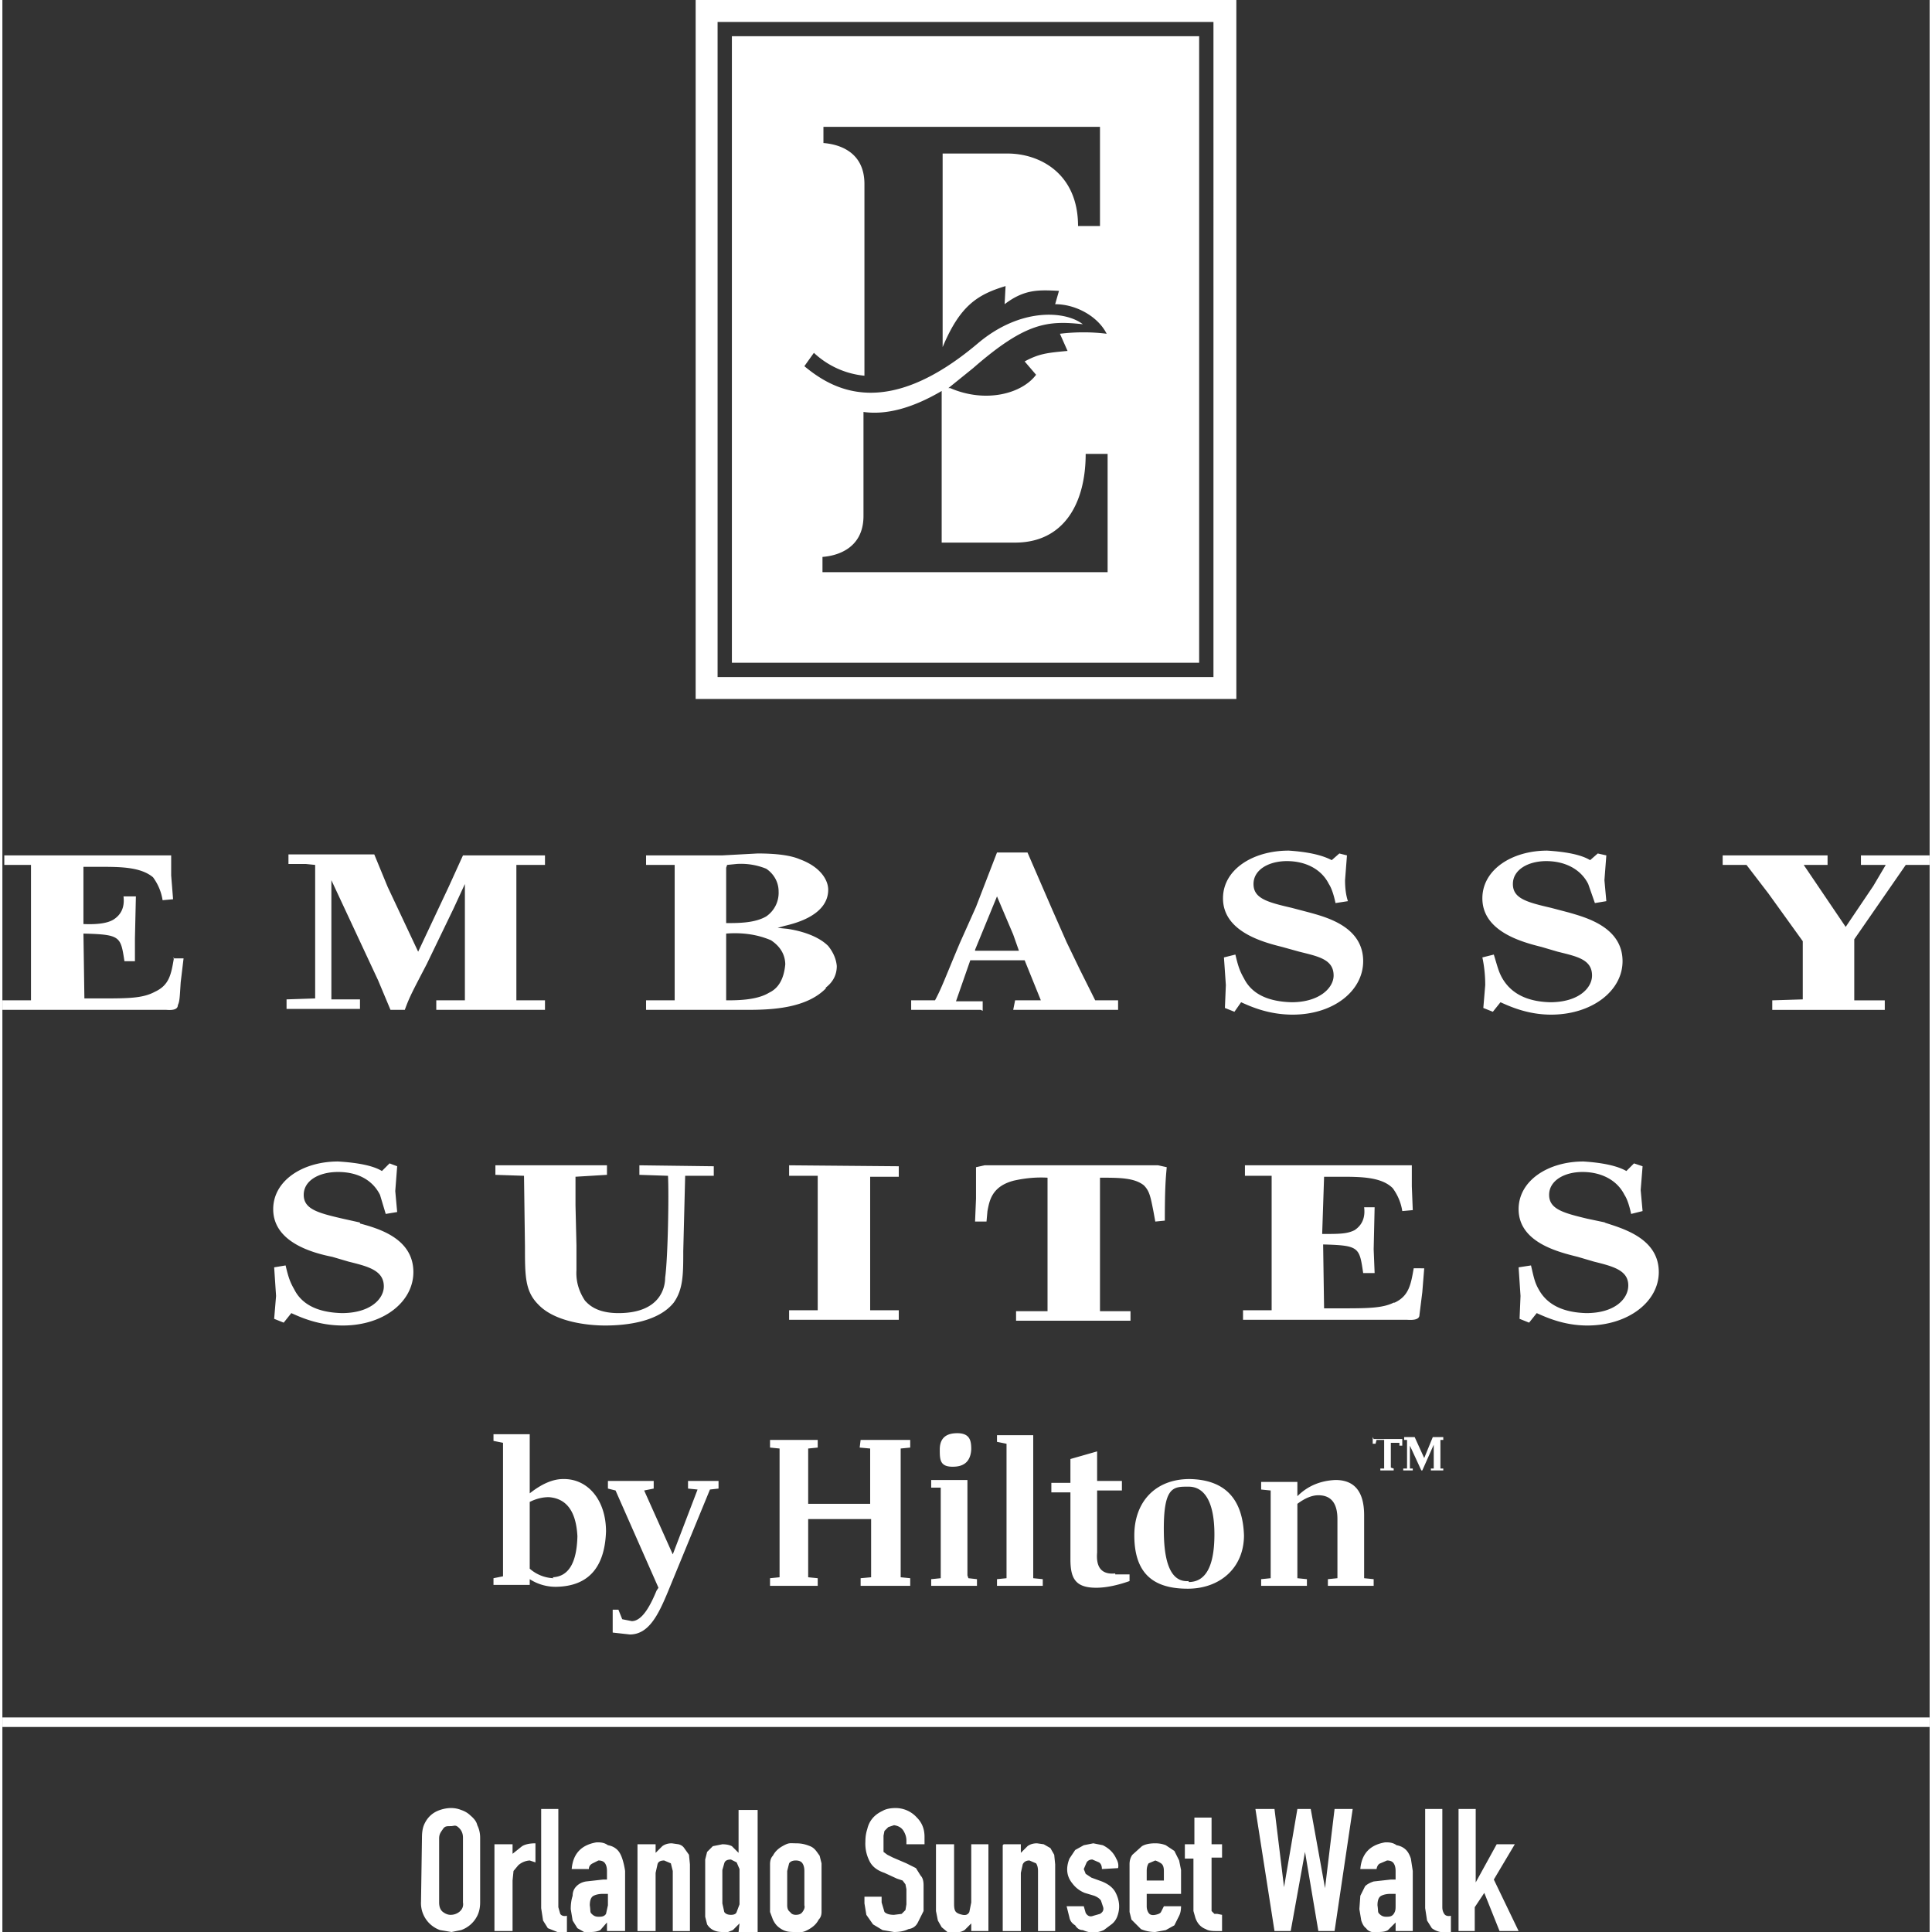 <?xml version="1.0" encoding="UTF-8"?>
<svg xmlns="http://www.w3.org/2000/svg" role="img" viewBox="0 0 202.1 202.6" width="203" height="203">
  <rect x="0" y="0" width="202.1" height="202.6" fill="#333333" stroke="none"/>
  <title>Embassy Suites by Hilton Orlando Sunset Walk</title>
  <path fill="none" stroke="#fff" stroke-miterlimit="10" d="M0 180.6h202.1"></path>
  <path fill="#fff" d="M44 192.7q0-.8.2-1.3.5-1.2 1.7-1.6t2.2 0q.6.2 1 .6.6.5.7 1 .3.6.3 1.3v6.8q0 .8-.3 1.4a3 3 0 0 1-1.7 1.5l-1 .2-1.2-.2a3 3 0 0 1-2-3zm1.8 6.8q0 .7.4 1t.8.3q.5 0 .9-.3.5-.4.4-1v-6.8q0-.6-.4-1c-.4-.4-.5-.2-.9-.2s-.6 0-.8.3-.4.5-.4 1zm5.8-6.1h1.9v1l1-.8q.5-.3 1.4-.3v2l-.6-.2a2 2 0 0 0-1.2.5l-.5.6-.1 1v5.3h-1.9zm4.9-3.7h1.8V200l.2.7q.2.3.7.2v1.7h-1l-1-.4-.5-.8-.2-1.3zm6.9 11.9-.7.8q-.4.2-1 .2H61l-.7-.4-.5-.8-.2-1.2q0-.8.2-1.4 0-.6.4-1t1-.5l1.8-.2h.4v-.9q0-.5-.2-.8t-.7-.3l-.6.3q-.4.2-.4.6h-1.8q.2-2.4 2.6-2.8h.2q.6 0 1 .3.6.1 1 .5.3.3.5.9t.3 1.3v6.3h-1.9zm0-3H63q-.6 0-1 .2t-.4 1c.1.7 0 .7.2.9s.4.3.7.3.6 0 .8-.3l.2-.9v-1.2zm3.2-5.2h1.9v.9l.7-.7q.4-.3 1-.3l.7.1q.4.1.6.4l.5.7.1 1v7h-1.8v-6.3l-.2-.8-.7-.3q-.6 0-.7.4l-.2.9v6.1h-1.9zm10.7 8.3-.4.4-.3.3-.5.2h-.6q-1.1 0-1.6-.8l-.2-.8v-6l.2-.8.6-.6 1-.2q.6 0 1 .2l.7.7v-4.5h2v12.8h-2zm-1.8-2.1.2.9q.2.3.7.3t.6-.3l.3-.8V196l-.3-.7-.6-.3q-.6 0-.7.4l-.2.7zm5-3.1v-1q0-.6.3-.9.3-.6 1-1c.7-.4.8-.3 1.4-.3s1 .1 1.5.3.7.6 1 1l.2.8v5.1q0 .5-.3.8-.3.6-1 1c-.7.4-.8.3-1.4.3s-1 0-1.5-.3-.7-.6-.9-1l-.3-.8zm1.8 3.3q0 .5.3.7.2.3.6.3.5 0 .7-.3.3-.4.2-.7v-3.6q0-.5-.2-.8t-.7-.3-.7.3l-.2.8zm14.4-6.4h-1.9v-.4q0-.5-.3-1t-1-.6l-.6.2-.4.4-.1.5v1.7l.4.3.6.3 1.4.6 1 .5.5.8q.3.3.3 1v2.7l-.6 1.2q-.3.6-1 .7-.6.3-1.5.3l-1.2-.2-1-.6-.7-1-.2-1.2v-.7h1.8v.6l.3 1q.3.3 1 .3l.8-.1.4-.4.1-.6v-1.6l-.1-.5-.3-.4-.6-.2-1.3-.6q-1.2-.4-1.6-1.3a4 4 0 0 1-.4-2q0-.7.2-1.3.3-1.3 1.6-1.9.5-.3 1.4-.3a3 3 0 0 1 2.2 1q.8.8.8 2zm6.7 9.1h-1.8v-.8l-.7.7q-.5.3-1 .2h-.8l-.6-.5-.4-.7-.2-1v-7h1.9v6.3q0 .6.2.8t.7.3.7-.3l.2-1v-6.1h1.8zm1.6-9.1h1.8v.9l.7-.7q.4-.3 1-.3l.7.1.7.4.4.7.1 1v7h-1.8v-6.3q0-.5-.2-.8l-.7-.3q-.5 0-.7.4l-.2.9v6.1h-1.9v-9zm10.3 2.6q0-.5-.3-.7l-.7-.3q-.4 0-.6.3l-.3.7.2.5.6.4 1.1.4q1 .4 1.4 1.1.7 1.3.2 2.6-.2.5-.6.8l-.8.6q-1.1.5-2.2 0-.5 0-.8-.5-.5-.3-.6-.8l-.3-1.2h1.8l.2.7q.3.5.8.3l.7-.2q.5-.3.3-.8l-.2-.6q-.2-.3-.7-.5l-1-.3a3 3 0 0 1-1.3-1q-.9-1.1-.3-2.6l.6-.9.9-.5 1-.2 1 .2q1 .5 1.4 1.4.3.5.2 1zm4.7 2.7v1.2q0 .4.2.7t.7.2.6-.3l.3-.6h1.8q0 .6-.2 1l-.5 1-.9.5-1.1.2q-.8 0-1.5-.3l-1-1-.2-.8v-5q0-.6.3-1l1-.9q.5-.3 1.4-.3.6 0 1.1.2l.9.6.5 1 .2 1v2.5H120zm0-1.5h1.8v-1q0-.6-.3-.8t-.6-.3l-.7.3q-.2.3-.2.8zm5-6.6h1.8v2.8h1.1v1.4h-1.1v5.6l.3.3h.3l.5.1v1.7h-.7q-.7 0-1-.2-.8-.3-1.1-1.2l-.2-.7v-5.5h-.9v-1.5h1zm14.7 11.9H138l-1.4-8.3-1.5 8.3h-1.7l-2-12.8h2l1 8.2 1.4-8.2h1.4l1.5 8.3 1-8.3h1.9zm6.4-.9-.8.8q-.3.2-1 .2h-.7q-.4-.1-.6-.4-.3-.2-.5-.8l-.2-1.2.1-1.4.5-1q.3-.3.9-.5l1.8-.2h.5v-.9q0-.5-.2-.8t-.7-.3l-.7.3q-.3.1-.4.6h-1.7q.2-2.4 2.6-2.8h.2q.6 0 1 .3.6.1 1 .5.3.3.5.9l.2 1.3v6.3h-1.8zm0-3h-.5q-.6 0-1 .2t-.4 1c.1.7 0 .7.2.9s.4.3.7.3.6 0 .8-.3.2-.5.2-.9zm3.1-8.9h1.8V200q0 .4.2.7t.7.2v1.7h-1.1q-.5-.1-.9-.4l-.5-.8-.2-1.3zm3.5 0h1.8v7.7l2.2-4h1.9l-2.2 3.7 2.6 5.4h-2l-1.6-4-1 1.5v2.5h-1.7zM72.7 0v73.3h56.7V0zM127 71H75V2.3h52zm-1.5-67.2h-49v65.7h49zM85.1 37a9 9 0 0 0 5.3 2.4V19.3c0-3.6-3-4.2-4.3-4.3v-1.7h29v10.4h-2.3c0-5.5-4-7.6-7.4-7.6h-6.8v20.3c1.8-4.3 3.6-5.5 6.6-6.4l-.1 1.9c2.1-1.6 3.6-1.5 5.7-1.4l-.4 1.4c2.2 0 4.5 1.3 5.4 3.1q-2.4-.3-4.9 0l.8 1.8c-2.2.2-3 .3-4.5 1.1l1.2 1.4c-1.5 2-5.3 3-9 1.4h-.2l2.6-2.1c5.5-4.8 7.8-5 11.5-4.6-1.8-1.4-6.5-1.8-11 2-9.7 8.2-15.3 4.8-18.2 2.4zm31 23H86v-1.6c1.4-.1 4.3-.8 4.3-4.3V43.2q3.6.5 8.2-2.2v15.9h7.7c5.1 0 7.4-4.1 7.4-9.3h2.3V60zm-98.2 40.5H19l-.3 2.5c-.1 1.5-.1 2-.3 2.4q0 .6-1.2.5H0v-1h3V90.7H.2v-1h17.5v2.1l.2 2.5-1.1.1q-.2-1.3-1-2.4c-1.3-1.1-3.5-1.1-5.6-1.1H8.5v6q2.3.1 3.2-.5 1.2-.8 1-2.4H14l-.1 4.4v2.4h-1.1c-.4-2.6-.4-2.8-4.3-2.9l.1 6.8h1.6c3 0 4.5 0 5.8-.7 1.5-.7 1.7-1.8 2-3.6zm39 5.4v-1h-3V90.7h3v-1h-8.6L46.8 93l-3.2 6.8-3.2-6.8-1.4-3.4h-9v1h1.8l1 .1v14l-3 .1v1h7.7v-1h-3V92.3l4.9 10.5 1.3 3.1h1.5c.5-1.4.9-2.1 2.3-4.8l2.8-5.8 1.2-2.6v12.2h-3v1zm29.5-2.3c-2.1 2.2-5.9 2.3-8.4 2.3H67.5v-1h3V90.7h-3v-1h8l3.7-.2q3 0 4.4.6c2.2.8 3 2.2 3 3.2 0 2.8-3.8 3.6-4.6 3.8l-.7.2 1 .1c.7.1 3 .5 4.3 1.8q.8 1 .9 2.1 0 1.4-1.2 2.3zM75.9 91v5.8c1.3 0 3 0 4.2-.7a3 3 0 0 0 1.3-2.6c0-1.2-.7-2-1.3-2.4a7 7 0 0 0-3.1-.5l-1 .1zm6.2 10.2q0-1.6-1.5-2.6-2.1-.9-4.7-.7v7c1.1 0 3.2 0 4.5-.8q1.5-.7 1.7-3zm20.5 4.7h-7.3v-1h2.5c.7-1.3 1-2.2 2.6-6l1.7-3.8 2.2-5.7h3.2l2.6 6 1.5 3.4 1.4 2.9 1.6 3.2h2.4v1h-11l.2-1h2.7l-1.7-4.2h-5.7L100 105h2.8v1zm-.6-6.2h4.6L106 98l-1.7-4-2.3 5.6zm40.7 1.1c0-3.6-3.8-4.6-5.6-5.1l-1.9-.5c-2.6-.6-4-1-4-2.5s1.6-2.4 3.5-2.4 3.6.8 4.4 2.4q.4.6.7 2l1.3-.2q-.3-.9-.3-2.2l.2-2.6-.8-.2-.8.7q-1.5-.8-4.5-1c-3.8 0-6.9 2-6.9 5 0 3.5 4.2 4.6 6.2 5.1l1.8.5c2 .5 3.6.8 3.6 2.5 0 1.3-1.5 2.8-4.4 2.8q-3.8-.1-5-2.5c-.4-.7-.6-1.2-.9-2.5l-1.2.3.2 2.9-.1 2.4 1 .4.7-1c.9.4 2.8 1.3 5.4 1.3 4.3 0 7.4-2.5 7.4-5.6m27.2 0c0-3.6-3.9-4.6-5.6-5.1l-1.9-.5c-2.6-.6-4-1-4-2.5s1.6-2.4 3.5-2.4 3.6.8 4.4 2.4l.7 2 1.2-.2-.2-2.2.2-2.6-.9-.2-.8.7q-1.3-.8-4.5-1c-3.7 0-6.8 2-6.8 5 0 3.5 4.2 4.6 6.2 5.1l1.7.5c2 .5 3.6.8 3.6 2.5 0 1.3-1.4 2.8-4.4 2.8q-3.6-.1-5-2.5c-.4-.7-.5-1.2-.9-2.5l-1.2.3q.3 1.4.3 2.9l-.2 2.4 1 .4.8-1c.9.4 2.8 1.3 5.3 1.3 4.3 0 7.5-2.5 7.5-5.6m25-11.1v1h2.6l-1.3 2.2-2.9 4.3-4.4-6.5h2.5v-1h-11v1h2.5l2.3 3 3.6 5v6.1l-3.2.1v1h11.8v-1h-3.2v-6.4l5.4-7.8h2.5v-1zM37.5 128.2l-1.8-.4c-2.6-.6-4.1-1-4.1-2.5s1.6-2.4 3.6-2.4 3.6.8 4.4 2.4l.6 2 1.2-.2-.2-2.2.2-2.6-.8-.3-.8.8q-1.3-.8-4.6-1c-3.7 0-6.8 2-6.8 5 0 3.5 4.2 4.6 6.2 5l1.7.5c2 .5 3.7.9 3.7 2.6 0 1.3-1.4 2.8-4.4 2.8q-3.8-.1-5-2.5c-.4-.7-.6-1.2-.9-2.5l-1.2.2.2 3-.2 2.4 1 .4.8-1c.9.4 2.8 1.3 5.4 1.3 4.3 0 7.4-2.5 7.4-5.6 0-3.6-3.8-4.6-5.6-5.1zm29.3-6v1l3 .1c.1 1.9 0 8.5-.3 10.7 0 1-.5 3.7-4.9 3.7-2.4 0-3.2-1-3.5-1.3q-1-1.5-.9-3.2v-2.6l-.1-4.2v-3l3.3-.2v-1H51.7v1l3 .1.1 7.4c0 3.1 0 4.7 1.4 6.1 1.7 1.8 5.1 2.2 7 2.2 2.3 0 5.6-.4 7.2-2.4 1-1.4 1-3 1-5.4l.2-7.9h3v-1zm15.7 0v1.1h3v14.1h-3v1H94v-1h-3v-14h3v-1.1zm38.7 0H103l-.9.2v3.3l-.1 2.4h1.2l.1-1.1c.2-1 .4-2.6 2.8-3.2q1.8-.4 3.5-.3v14h-3.3v1h12v-1h-3.2v-14c2 0 3.6 0 4.6.8.6.6.7 1.2 1 2.7l.2 1.1 1-.1c0-3.5.1-4.5.2-5.6zm24.7 14.4c-1.2.6-2.8.6-5.7.6h-1.6l-.1-6.7c3.8.1 3.8.3 4.2 3h1.2l-.1-2.5.1-4.4h-1.1q.2 1.6-1 2.4c-.8.4-1.6.4-3.4.4l.2-6h1.6c2.2 0 4.4 0 5.6 1.2q.8 1.1 1 2.4l1.1-.1-.1-2.5v-2.2h-17.5v1.1h2.8v14.1h-3v1h17.2q1.3.1 1.3-.5l.3-2.4.2-2.5H148c-.3 1.7-.5 2.9-2 3.6zm22.2-8.4-1.9-.4c-2.5-.6-4-1-4-2.5s1.6-2.4 3.5-2.4 3.6.8 4.4 2.4q.4.6.7 2l1.2-.3-.2-2.2.2-2.5-.9-.3-.8.8q-1.4-.8-4.5-1c-3.7 0-6.8 2-6.8 5 0 3.5 4.2 4.5 6.2 5l1.7.5c2 .5 3.6.9 3.6 2.5 0 1.4-1.4 2.9-4.4 2.9q-3.7-.1-5-2.5c-.4-.7-.5-1.2-.8-2.5l-1.3.2.2 3-.1 2.4 1 .4.8-1c.9.4 2.8 1.3 5.3 1.3 4.3 0 7.5-2.5 7.5-5.6 0-3.6-3.9-4.6-5.7-5.2zM58.8 155.1q-1.6 0-3.5 1.5v-6.2h-3.8v.7l1 .2v14l-1 .2v.7h3.8v-.6a5 5 0 0 0 2.8.8q5-.1 5.2-5.8c0-3.3-1.9-5.5-4.4-5.5zm-1 10.4a4 4 0 0 1-2.5-1v-7q1-.5 2-.5 2.8.2 3 4.1-.1 4.2-2.6 4.3zm14.1-10.2h3.2v.8l-.9.1-4.4 10.7c-1 2.4-2 4.5-4 4.5l-1.8-.2v-2.4h.6l.4 1 1 .2c1.2 0 2.1-2 2.6-3.2l.2-.3-4.5-10.2-.8-.2v-.8h4.8v.8l-1 .2 3 6.7 2.6-6.8-1-.1zM90 151h5.2v.8l-1 .1v13.5l1 .1v.8H90v-.8l1.1-.1v-6.1h-6.6v6.1l1 .1v.8h-5v-.8l1-.1v-13.5l-1-.1v-.8h5v.8l-1 .1v5.8H91v-5.8l-1.1-.1zm8.3 1q0-1.6 1.6-1.7c1.6-.1 1.7.8 1.7 1.7q-.1 1.7-1.7 1.8c-1.6.1-1.6-.7-1.6-1.8m3 13.5.9.1v.7h-4.8v-.7l1-.1V156h-1v-.8h3.8v10zm6.8 0 1 .1v.7h-4.8v-.7l1-.1v-14.1l-1-.2v-.7h3.8zm8.6-.4h1.5v.7q-2 .7-3.5.7c-2.2 0-2.7-1-2.7-3v-7h-2v-1h2V153l2.8-.8v3.1h2.6v1h-2.6v6.5q-.2 2.4 1.9 2.2zm7.8-10c-3.6 0-5.8 2.4-5.8 5.9 0 4.2 2.2 5.6 5.6 5.6s5.9-2.2 5.9-5.6q-.2-5.8-5.7-5.9m-.1 10.7q-2.5.2-2.6-4.9c-.1-5.1 1-5 2.6-5s2.7 1.5 2.7 5-1 5-2.7 5zm18.4-.3 1 .1v.7H139v-.7l1-.1v-6.2q0-2.5-2-2.5-1 0-2.2.9v7.8l1 .1v.7H132v-.7l1-.1v-9.2l-1-.1v-.8h3.8v1.5q1.6-1.6 4-1.7 3 0 3 3.7zm8-14.3v2.8h.3v.2h-1.3v-.2h.3v-2.5l-1.2 2.7h-.1l-1.2-2.6v2.4h.3v.2h-1v-.2h.4v-3h-.3v-.3h1.1l1 2.2.9-2.2h1.1v.3h-.3zm-7-.3h3v.7h-.3v-.3h-.9v2.6l.3.1v.2h-1.4v-.2h.4v-3h-.8l-.1.4h-.3v-.7z"></path>
</svg>
